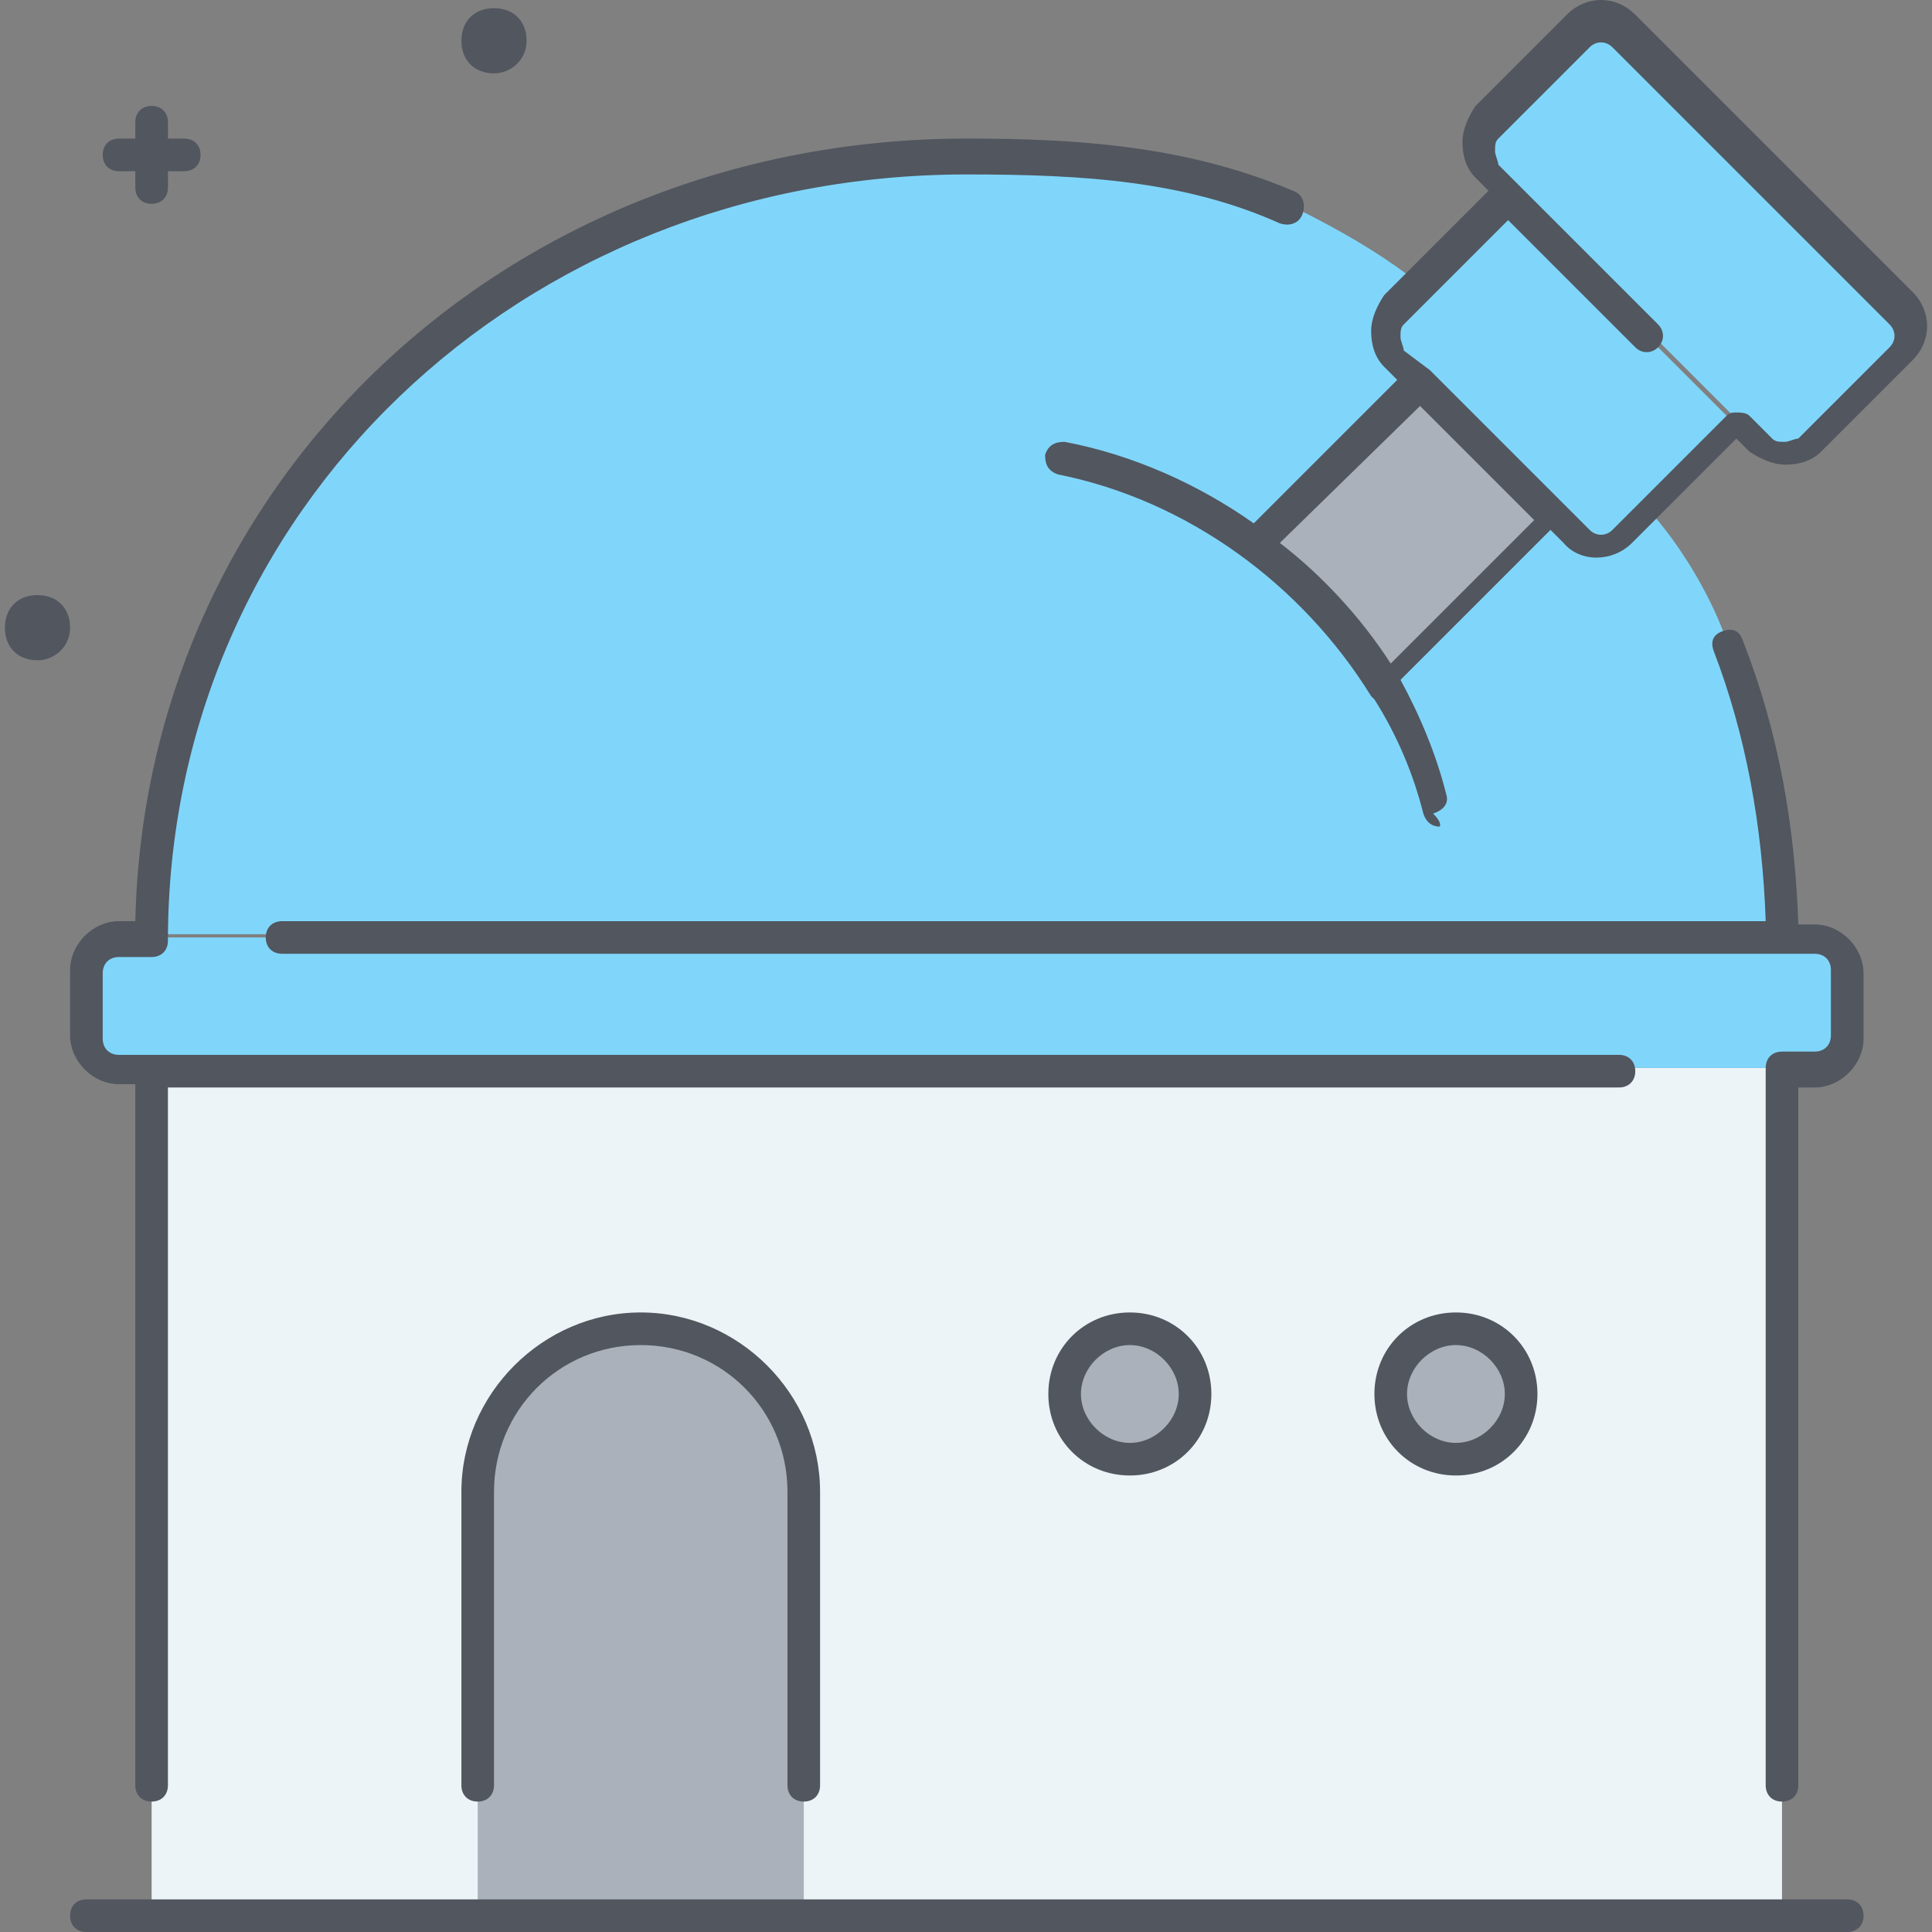 <?xml version="1.0" encoding="iso-8859-1"?>
<!-- Generator: Adobe Illustrator 19.0.0, SVG Export Plug-In . SVG Version: 6.00 Build 0)  -->
<svg version="1.1" id="Layer_1" xmlns="http://www.w3.org/2000/svg" xmlns:xlink="http://www.w3.org/1999/xlink" x="0px" y="0px"
	 viewBox="0 0 505.6 505.6" style="enable-background:new 0 0 505.6 505.6;" xml:space="preserve">
<rect x="0" y="0" width="505.6" height="505.6" fill="#808080" stroke="none"/>
<g transform="translate(3 1)">
	<path style="fill:#80D6FA;" d="M453.107,110.36L392.52,49.773l-5.973-5.973c-3.413-3.413-3.413-8.533,0-11.947L410.44,7.96
		c3.413-3.413,8.533-3.413,11.947,0l72.533,72.533c3.413,3.413,3.413,8.533,0,11.947l-23.893,23.893
		c-3.413,3.413-8.533,3.413-11.947,0l-5.12-5.12L453.107,110.36z"/>
	<polygon style="fill:#ECF4F7;" points="463.347,278.467 463.347,500.333 36.68,500.333 36.68,278.467 	"/>
	<g>
		<path style="fill:#80D6FA;" d="M362.653,80.493c-3.413,3.413-3.413,8.533,0,11.947l5.973,5.973L325.96,141.08l0,0
			c13.653,10.24,25.6,23.04,34.133,37.547l44.373-44.373l5.973,5.973c3.413,3.413,8.533,3.413,11.947,0l6.827-6.827l0.853,0.853
			c13.653,16.213,18.773,32.427,18.773,32.427c9.387,23.893,14.507,49.493,14.507,76.8H36.68c0-117.76,95.573-204.8,213.333-204.8
			c29.867,0,57.173,2.56,83.627,13.653c0,0,20.48,9.387,34.133,20.48l0.853,0.853L362.653,80.493z M28.147,244.333h8.533h426.667
			h8.533c5.12,0,8.533,4.267,8.533,8.533v17.067c0,4.267-3.413,8.533-8.533,8.533h-8.533H36.68h-8.533
			c-4.267,0-8.533-4.267-8.533-8.533v-17.067C19.613,248.6,23.88,244.333,28.147,244.333z"/>
		<path style="fill:#80D6FA;" d="M429.213,134.253l-6.827,6.827c-3.413,3.413-8.533,3.413-11.947,0l-5.973-5.973l-35.84-35.84
			l-5.973-5.973c-3.413-3.413-3.413-8.533,0-11.947l5.973-5.973L392.52,51.48l60.587,60.587L429.213,134.253z"/>
	</g>
	<g>
		<path style="fill:#AAB1BA;" d="M378.013,346.733c9.387,0,17.067,7.68,17.067,17.067s-7.68,17.067-17.067,17.067
			s-17.067-7.68-17.067-17.067S368.627,346.733,378.013,346.733z M292.68,346.733c9.387,0,17.067,7.68,17.067,17.067
			s-7.68,17.067-17.067,17.067s-17.067-7.68-17.067-17.067S283.293,346.733,292.68,346.733z M207.347,389.4v110.933h-85.333V389.4
			c0-23.893,18.773-42.667,42.667-42.667C188.573,346.733,207.347,365.507,207.347,389.4z"/>
		<path style="fill:#AAB1BA;" d="M325.96,141.08l42.667-42.667l35.84,35.84l-44.373,44.373
			C351.56,164.12,339.613,151.32,325.96,141.08L325.96,141.08z"/>
	</g>
</g>
<path style="fill:#51565F;" d="M483.413,505.6h-460.8c-2.56,0-4.267-1.707-4.267-4.267c0-2.56,1.707-4.267,4.267-4.267h460.8
	c2.56,0,4.267,1.707,4.267,4.267C487.68,503.893,485.973,505.6,483.413,505.6z M466.347,471.467c-2.56,0-4.267-1.707-4.267-4.267
	V279.467c0-2.56,1.707-4.267,4.267-4.267h8.533c2.56,0,4.267-1.707,4.267-4.267v-17.067c0-2.56-1.707-4.267-4.267-4.267H73.813
	c-2.56,0-4.267-1.707-4.267-4.267s1.707-4.267,4.267-4.267H462.08c-0.853-24.747-5.12-48.64-13.653-70.827
	c-0.853-2.56,0-4.267,2.56-5.12c2.56-0.853,4.267,0,5.12,2.56c9.387,23.893,13.653,48.64,14.507,74.24h4.267
	c6.827,0,12.8,5.973,12.8,12.8v17.067c0,6.827-5.973,12.8-12.8,12.8h-4.267V467.2C470.613,469.76,468.907,471.467,466.347,471.467z
	 M210.347,471.467c-2.56,0-4.267-1.707-4.267-4.267v-76.8c0-21.333-17.067-38.4-38.4-38.4s-38.4,17.067-38.4,38.4v76.8
	c0,2.56-1.707,4.267-4.267,4.267s-4.267-1.707-4.267-4.267v-76.8c0-25.6,21.333-46.933,46.933-46.933s46.933,21.333,46.933,46.933
	v76.8C214.613,469.76,212.907,471.467,210.347,471.467z M39.68,471.467c-2.56,0-4.267-1.707-4.267-4.267V283.733h-4.267
	c-6.827,0-12.8-5.973-12.8-12.8v-17.067c0-6.827,5.973-12.8,12.8-12.8h4.267c2.56-115.2,97.28-204.8,217.6-204.8
	c28.16,0,57.173,1.707,85.333,13.653c2.56,0.853,3.413,3.413,2.56,5.973c-0.853,2.56-3.413,3.413-5.973,2.56
	c-24.747-11.093-51.2-12.8-81.92-12.8c-116.907,0-209.067,87.893-209.067,200.533c0,2.56-1.707,4.267-4.267,4.267h-8.533
	c-2.56,0-4.267,1.707-4.267,4.267v17.067c0,2.56,1.707,4.267,4.267,4.267H423.68c2.56,0,4.267,1.707,4.267,4.267
	c0,2.56-1.707,4.267-4.267,4.267H43.947V467.2C43.947,469.76,42.24,471.467,39.68,471.467z M381.013,386.133
	c-11.947,0-21.333-9.387-21.333-21.333s9.387-21.333,21.333-21.333c11.947,0,21.333,9.387,21.333,21.333
	S392.96,386.133,381.013,386.133z M381.013,352c-6.827,0-12.8,5.973-12.8,12.8s5.973,12.8,12.8,12.8s12.8-5.973,12.8-12.8
	S387.84,352,381.013,352z M295.68,386.133c-11.947,0-21.333-9.387-21.333-21.333s9.387-21.333,21.333-21.333
	s21.333,9.387,21.333,21.333S307.627,386.133,295.68,386.133z M295.68,352c-6.827,0-12.8,5.973-12.8,12.8s5.973,12.8,12.8,12.8
	s12.8-5.973,12.8-12.8S302.507,352,295.68,352z M376.747,216.32c-1.707,0-3.413-0.853-4.267-3.413
	c-2.56-10.24-6.827-20.48-12.8-29.867l-0.853-0.853c-17.92-29.013-47.787-51.2-81.92-58.027c-2.56-0.853-3.413-2.56-3.413-5.12
	c0.853-2.56,2.56-3.413,5.12-3.413c17.92,3.413,34.987,11.093,49.493,21.333l37.547-37.547L362.24,96
	c-2.56-2.56-3.413-5.973-3.413-9.387c0-3.413,1.707-6.827,3.413-9.387l27.307-27.307l-3.413-3.413
	c-2.56-2.56-3.413-5.973-3.413-9.387c0-3.413,1.707-6.827,3.413-9.387L410.027,3.84c5.12-5.12,12.8-5.12,17.92,0l72.533,72.533
	c5.12,5.12,5.12,12.8,0,17.92l-23.893,23.893c-2.56,2.56-5.973,3.413-9.387,3.413l0,0c-3.413,0-6.827-1.707-9.387-3.413
	l-3.413-3.413l-27.307,27.307c-5.12,5.12-13.653,5.12-17.92,0l-3.413-3.413l-39.253,39.253c5.12,9.387,9.387,19.627,11.947,29.867
	c0.853,2.56-0.853,4.267-3.413,5.12C377.6,215.467,376.747,216.32,376.747,216.32z M334.933,142.08
	c11.093,8.533,21.333,19.627,29.013,31.573l37.547-37.547l-29.867-29.867L334.933,142.08z M374.187,96.853L416,138.667
	c1.707,1.707,4.267,1.707,5.973,0L451.84,108.8l0,0l0,0l0,0l0,0l0,0l0,0l0,0l0,0l0,0l0,0l0,0l0,0l0,0l0,0l0,0l0,0l0,0l0,0l0,0l0,0
	l0,0l0,0l0,0c0.853-0.853,1.707-0.853,2.56-0.853l0,0l0,0c0.853,0,2.56,0,3.413,0.853l0,0l5.973,5.973
	c0.853,0.853,1.707,0.853,3.413,0.853l0,0c0.853,0,2.56-0.853,3.413-0.853l23.893-23.893c1.707-1.707,1.707-4.267,0-5.973
	l-72.533-72.533c-1.707-1.707-4.267-1.707-5.973,0l-23.893,23.893c-0.853,0.853-0.853,1.707-0.853,3.413
	c0,0.853,0.853,2.56,0.853,3.413l41.813,41.813c1.707,1.707,1.707,4.267,0,5.973c-1.707,1.707-4.267,1.707-5.973,0l-33.28-33.28
	L367.36,84.907c-0.853,0.853-0.853,1.707-0.853,3.413c0,0.853,0.853,2.56,0.853,3.413L374.187,96.853
	C374.187,96,374.187,96,374.187,96.853C374.187,96,374.187,96,374.187,96.853z M9.813,172.8c-5.12,0-8.533-3.413-8.533-8.533
	c0-5.12,3.413-8.533,8.533-8.533s8.533,3.413,8.533,8.533C18.347,169.387,14.08,172.8,9.813,172.8z M39.68,53.333
	c-2.56,0-4.267-1.707-4.267-4.267V44.8h-4.267c-2.56,0-4.267-1.707-4.267-4.267c0-2.56,1.707-4.267,4.267-4.267h4.267V32
	c0-2.56,1.707-4.267,4.267-4.267c2.56,0,4.267,1.707,4.267,4.267v4.267h4.267c2.56,0,4.267,1.707,4.267,4.267
	c0,2.56-1.707,4.267-4.267,4.267h-4.267v4.267C43.947,51.626,42.24,53.333,39.68,53.333z M129.28,19.2
	c-5.12,0-8.533-3.413-8.533-8.533s3.413-8.533,8.533-8.533s8.533,3.413,8.533,8.533S133.547,19.2,129.28,19.2z"/>
<g>
</g>
<g>
</g>
<g>
</g>
<g>
</g>
<g>
</g>
<g>
</g>
<g>
</g>
<g>
</g>
<g>
</g>
<g>
</g>
<g>
</g>
<g>
</g>
<g>
</g>
<g>
</g>
<g>
</g>
</svg>
